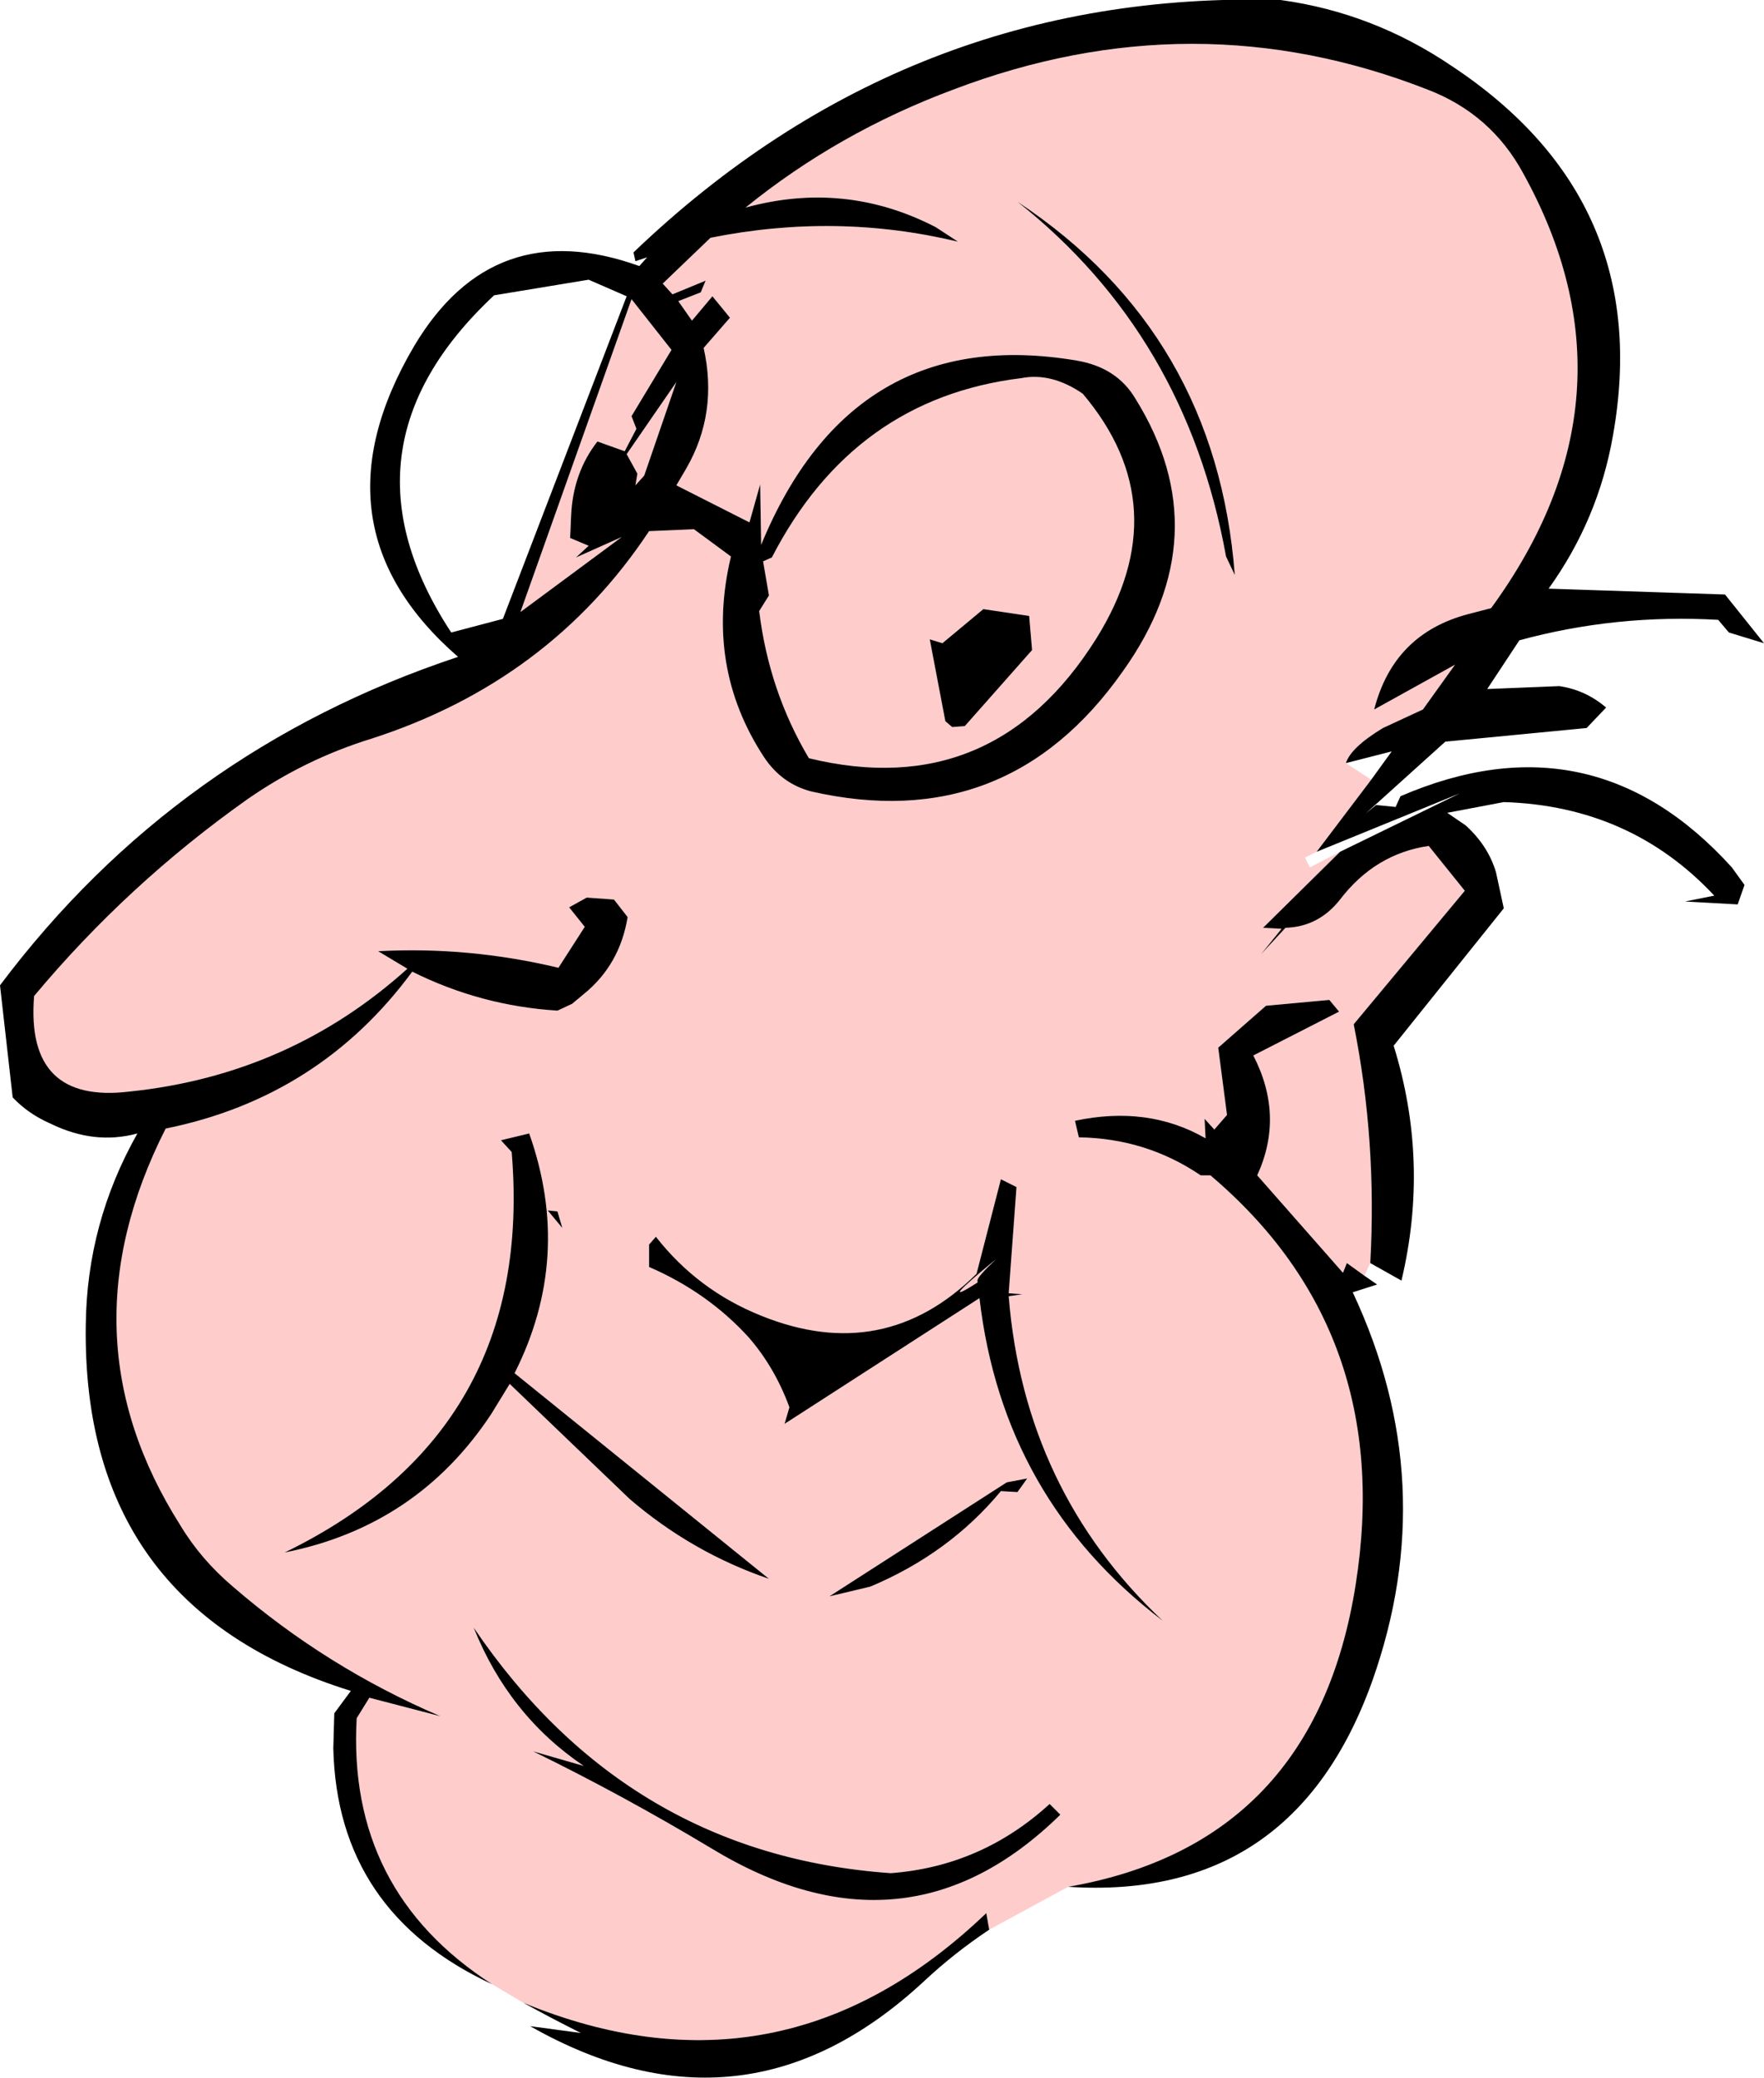 <?xml version="1.0" encoding="UTF-8" standalone="no"?>
<svg xmlns:xlink="http://www.w3.org/1999/xlink" height="106.6px" width="90.5px" xmlns="http://www.w3.org/2000/svg">
  <g transform="matrix(1.0, 0.0, 0.0, 1.0, 43.95, 54.35)">
    <path d="M-18.7 47.45 Q-26.15 42.65 -25.65 33.8 L-25.0 32.75 -21.35 33.7 Q-27.2 31.2 -32.0 27.05 -33.65 25.65 -34.7 23.9 -40.85 14.2 -35.45 3.55 -27.55 1.95 -22.8 -4.5 -19.3 -2.75 -15.35 -2.5 L-14.6 -2.85 -14.0 -3.35 Q-12.15 -4.85 -11.75 -7.3 L-12.45 -8.2 -13.85 -8.3 -14.75 -7.8 -13.95 -6.8 -15.3 -4.7 Q-19.9 -5.8 -24.55 -5.55 L-23.05 -4.65 Q-29.1 0.8 -37.3 1.65 -42.65 2.3 -42.2 -3.25 -37.4 -9.0 -31.25 -13.35 -28.3 -15.4 -24.9 -16.45 -15.75 -19.4 -10.65 -27.1 L-8.35 -27.2 -6.45 -25.8 Q-7.8 -20.15 -4.75 -15.5 -3.85 -14.15 -2.35 -13.75 7.7 -11.45 13.65 -19.9 18.65 -26.9 14.3 -33.9 13.35 -35.5 11.3 -35.85 -0.2 -37.8 -4.9 -26.4 L-4.95 -29.5 -5.5 -27.55 -9.25 -29.45 -8.75 -30.3 Q-7.1 -33.15 -7.85 -36.5 L-6.5 -38.05 -7.4 -39.15 -8.45 -37.9 -9.15 -38.9 -8.0 -39.35 -7.75 -39.95 -9.45 -39.25 -9.95 -39.8 -7.5 -42.15 Q-1.05 -43.45 5.2 -41.95 L4.05 -42.7 Q-0.6 -45.1 -5.7 -43.7 -0.95 -47.55 4.95 -49.75 17.3 -54.45 29.3 -49.75 32.55 -48.5 34.2 -45.45 40.5 -34.05 32.55 -23.15 L31.4 -22.85 Q27.55 -21.85 26.55 -17.95 L30.7 -20.25 29.05 -17.95 27.0 -17.0 Q25.35 -16.0 25.1 -15.2 L26.4 -14.35 23.6 -10.65 23.0 -10.35 23.25 -9.85 24.8 -10.65 20.85 -6.75 21.8 -6.7 20.75 -5.4 22.0 -6.75 Q23.7 -6.8 24.8 -8.2 26.6 -10.55 29.35 -10.95 L31.2 -8.65 25.5 -1.8 Q26.7 4.2 26.35 10.45 L26.05 11.1 25.15 10.45 24.95 10.95 20.55 5.95 Q21.95 2.9 20.35 -0.2 L24.75 -2.45 24.25 -3.05 21.0 -2.75 18.55 -0.6 19.0 2.85 18.35 3.6 17.85 3.05 17.9 4.05 Q14.95 2.35 11.2 3.15 L11.4 4.0 Q14.85 4.05 17.65 5.95 L18.15 5.95 Q27.65 14.0 25.6 26.95 23.5 40.25 10.85 42.45 L6.8 44.65 6.65 43.8 Q-3.85 53.85 -17.1 48.4 L-18.7 47.45 M-11.3 -32.35 L-11.9 -31.2 -13.3 -31.7 Q-14.55 -30.1 -14.65 -27.9 L-14.7 -26.75 -13.75 -26.35 -14.4 -25.75 -12.05 -26.8 -17.25 -22.95 -11.55 -39.0 -9.5 -36.4 -11.55 -33.0 -11.3 -32.35 M-11.35 -29.45 L-11.25 -30.05 -11.8 -31.05 -9.25 -34.75 -10.9 -29.95 -11.35 -29.45 M-4.35 -25.75 Q-0.15 -33.9 8.45 -34.95 10.0 -35.25 11.6 -34.15 16.5 -28.35 12.3 -21.6 7.0 -13.15 -2.45 -15.45 -4.5 -18.9 -5.0 -23.0 L-4.5 -23.8 -4.8 -25.55 -4.35 -25.75 M19.4 -24.85 Q18.45 -37.25 8.25 -44.0 16.9 -37.15 18.95 -25.8 L19.4 -24.85 M8.85 -22.75 L6.5 -23.1 4.4 -21.35 3.75 -21.55 4.55 -17.35 4.9 -17.05 5.55 -17.1 9.0 -21.0 8.85 -22.75 M6.2 11.35 L6.2 11.45 Q4.0 12.85 7.15 10.25 6.15 11.2 6.2 11.35 M8.5 12.05 L7.8 12.0 8.2 6.55 7.4 6.15 6.15 11.0 Q1.4 15.7 -4.9 13.15 -8.15 11.85 -10.3 9.1 L-10.65 9.5 -10.65 10.65 Q-7.65 11.95 -5.55 14.25 -4.2 15.8 -3.45 17.85 L-3.7 18.7 6.3 12.25 Q7.5 22.55 15.7 28.8 8.6 22.1 7.8 12.15 L8.5 12.05 M7.7 21.7 L-1.4 27.55 0.7 27.05 Q4.75 25.35 7.4 22.15 L8.25 22.2 8.75 21.5 7.7 21.7 M1.75 41.75 Q-11.75 40.8 -19.65 29.15 -17.85 33.65 -14.0 36.25 L-16.6 35.5 Q-12.0 37.75 -7.5 40.45 2.5 46.55 10.45 38.75 L9.9 38.2 Q6.4 41.4 1.75 41.75 M-18.25 4.15 L-17.7 4.75 Q-16.5 19.05 -29.35 25.3 -22.55 23.95 -18.75 18.2 L-17.8 16.65 -11.65 22.55 Q-8.45 25.3 -4.5 26.65 L-17.55 16.1 Q-14.55 10.15 -16.8 3.8 L-18.25 4.15 M-15.85 7.75 L-15.1 8.65 -15.35 7.8 -15.85 7.75" fill="#ffcccc" fill-rule="evenodd" stroke="none"/>
    <path d="M25.1 -15.2 Q25.35 -16.0 27.0 -17.0 L29.05 -17.95 30.7 -20.25 26.55 -17.95 Q27.55 -21.85 31.4 -22.85 L32.55 -23.15 Q40.5 -34.05 34.2 -45.45 32.55 -48.5 29.3 -49.75 17.3 -54.45 4.95 -49.75 -0.95 -47.55 -5.7 -43.7 -0.6 -45.1 4.05 -42.7 L5.2 -41.95 Q-1.05 -43.45 -7.5 -42.15 L-9.95 -39.8 -9.45 -39.25 -7.75 -39.95 -8.0 -39.35 -9.15 -38.9 -8.45 -37.9 -7.4 -39.15 -6.5 -38.05 -7.85 -36.5 Q-7.1 -33.15 -8.75 -30.3 L-9.25 -29.45 -5.5 -27.55 -4.95 -29.5 -4.9 -26.4 Q-0.2 -37.8 11.3 -35.85 13.35 -35.5 14.3 -33.9 18.65 -26.9 13.65 -19.9 7.7 -11.45 -2.35 -13.75 -3.85 -14.15 -4.75 -15.5 -7.8 -20.15 -6.45 -25.8 L-8.35 -27.2 -10.65 -27.1 Q-15.75 -19.4 -24.9 -16.45 -28.3 -15.4 -31.25 -13.35 -37.4 -9.0 -42.2 -3.25 -42.65 2.3 -37.3 1.65 -29.1 0.8 -23.05 -4.65 L-24.55 -5.55 Q-19.9 -5.8 -15.3 -4.7 L-13.95 -6.8 -14.75 -7.8 -13.85 -8.3 -12.45 -8.2 -11.75 -7.3 Q-12.15 -4.85 -14.0 -3.35 L-14.6 -2.85 -15.35 -2.5 Q-19.3 -2.75 -22.8 -4.5 -27.55 1.95 -35.45 3.55 -40.85 14.2 -34.7 23.9 -33.65 25.65 -32.0 27.05 -27.2 31.2 -21.35 33.7 L-25.0 32.75 -25.65 33.8 Q-26.15 42.65 -18.7 47.45 -26.65 43.75 -26.85 35.35 L-26.8 33.55 -25.95 32.4 Q-39.75 28.1 -39.55 13.65 -39.5 8.4 -36.9 3.8 -39.1 4.4 -41.35 3.3 -42.5 2.8 -43.3 1.95 L-43.95 -3.8 Q-34.9 -15.85 -20.45 -20.65 -28.15 -27.35 -22.7 -36.6 -18.65 -43.4 -11.15 -40.7 L-10.75 -41.15 -11.35 -40.95 -11.45 -41.4 Q2.65 -54.9 21.75 -54.35 26.5 -53.7 30.55 -50.95 40.95 -44.05 38.8 -32.0 38.05 -27.7 35.5 -24.15 L44.55 -23.85 46.55 -21.35 44.75 -21.9 44.2 -22.55 Q38.95 -22.85 34.0 -21.5 L32.35 -19.0 36.05 -19.15 Q37.4 -18.95 38.45 -18.05 L37.45 -17.0 30.2 -16.3 26.1 -12.6 26.65 -13.05 27.65 -12.95 27.9 -13.5 Q37.75 -17.75 44.9 -9.85 L45.55 -8.95 45.2 -7.95 42.5 -8.1 44.0 -8.4 Q39.7 -13.0 33.2 -13.2 L30.3 -12.65 31.25 -12.0 Q32.4 -10.95 32.8 -9.6 L33.2 -7.75 27.55 -0.7 Q29.4 5.25 27.95 11.35 L26.35 10.45 Q26.7 4.2 25.5 -1.8 L31.2 -8.65 29.35 -10.95 Q26.6 -10.55 24.8 -8.2 23.7 -6.8 22.0 -6.75 L20.75 -5.4 21.8 -6.7 20.85 -6.75 24.8 -10.65 30.95 -13.65 23.6 -10.65 26.4 -14.35 27.45 -15.8 25.1 -15.2 M-17.1 48.4 Q-3.85 53.85 6.65 43.8 L6.8 44.65 Q5.0 45.85 3.45 47.3 -5.75 55.85 -16.75 49.6 L-14.15 49.95 Q-15.65 49.2 -17.1 48.4 M10.85 42.45 Q23.5 40.25 25.6 26.95 27.65 14.0 18.15 5.95 L17.65 5.95 Q14.85 4.05 11.4 4.0 L11.2 3.15 Q14.95 2.35 17.9 4.05 L17.85 3.05 18.35 3.6 19.0 2.85 18.55 -0.6 21.0 -2.75 24.25 -3.05 24.75 -2.45 20.35 -0.2 Q21.95 2.9 20.55 5.95 L24.95 10.95 25.15 10.45 26.05 11.1 26.7 11.55 25.45 11.95 Q30.05 21.75 26.45 31.9 22.4 43.2 10.85 42.45 M-11.8 -39.15 L-13.75 -40.0 -18.6 -39.2 Q-27.0 -31.35 -20.8 -21.9 L-18.15 -22.6 -11.8 -39.15 M8.85 -22.75 L9.0 -21.0 5.55 -17.1 4.9 -17.05 4.55 -17.35 3.75 -21.55 4.4 -21.35 6.5 -23.1 8.85 -22.75 M19.4 -24.85 L18.95 -25.8 Q16.9 -37.15 8.25 -44.0 18.45 -37.25 19.4 -24.85 M-4.35 -25.75 L-4.8 -25.55 -4.5 -23.8 -5.0 -23.0 Q-4.5 -18.9 -2.45 -15.45 7.0 -13.15 12.3 -21.6 16.5 -28.35 11.6 -34.15 10.0 -35.25 8.45 -34.95 -0.15 -33.9 -4.35 -25.75 M-11.35 -29.45 L-10.9 -29.95 -9.25 -34.75 -11.8 -31.05 -11.25 -30.05 -11.35 -29.45 M-11.3 -32.35 L-11.55 -33.0 -9.5 -36.4 -11.55 -39.0 -17.25 -22.95 -12.05 -26.8 -14.4 -25.75 -13.75 -26.35 -14.7 -26.75 -14.65 -27.9 Q-14.55 -30.1 -13.3 -31.7 L-11.9 -31.2 -11.3 -32.35 M6.2 11.35 Q6.15 11.2 7.15 10.25 4.0 12.85 6.2 11.45 L6.2 11.35 M1.75 41.75 Q6.4 41.4 9.9 38.2 L10.45 38.75 Q2.5 46.55 -7.5 40.45 -12.0 37.75 -16.6 35.5 L-14.0 36.25 Q-17.85 33.65 -19.65 29.15 -11.75 40.8 1.75 41.75 M7.7 21.7 L8.75 21.5 8.25 22.2 7.4 22.15 Q4.75 25.35 0.7 27.05 L-1.4 27.55 7.7 21.7 M8.5 12.05 L7.8 12.15 Q8.6 22.1 15.7 28.8 7.5 22.55 6.3 12.25 L-3.7 18.7 -3.45 17.85 Q-4.2 15.8 -5.55 14.25 -7.65 11.95 -10.65 10.65 L-10.65 9.5 -10.3 9.1 Q-8.15 11.85 -4.9 13.15 1.4 15.7 6.15 11.0 L7.4 6.15 8.2 6.55 7.8 12.0 8.5 12.05 M-15.85 7.75 L-15.35 7.8 -15.1 8.65 -15.85 7.75 M-18.25 4.15 L-16.8 3.8 Q-14.55 10.15 -17.55 16.1 L-4.5 26.65 Q-8.45 25.3 -11.65 22.55 L-17.8 16.65 -18.75 18.2 Q-22.55 23.95 -29.35 25.3 -16.5 19.05 -17.7 4.75 L-18.25 4.15" fill="#000000" fill-rule="evenodd" stroke="none"/>
  </g>
</svg>
